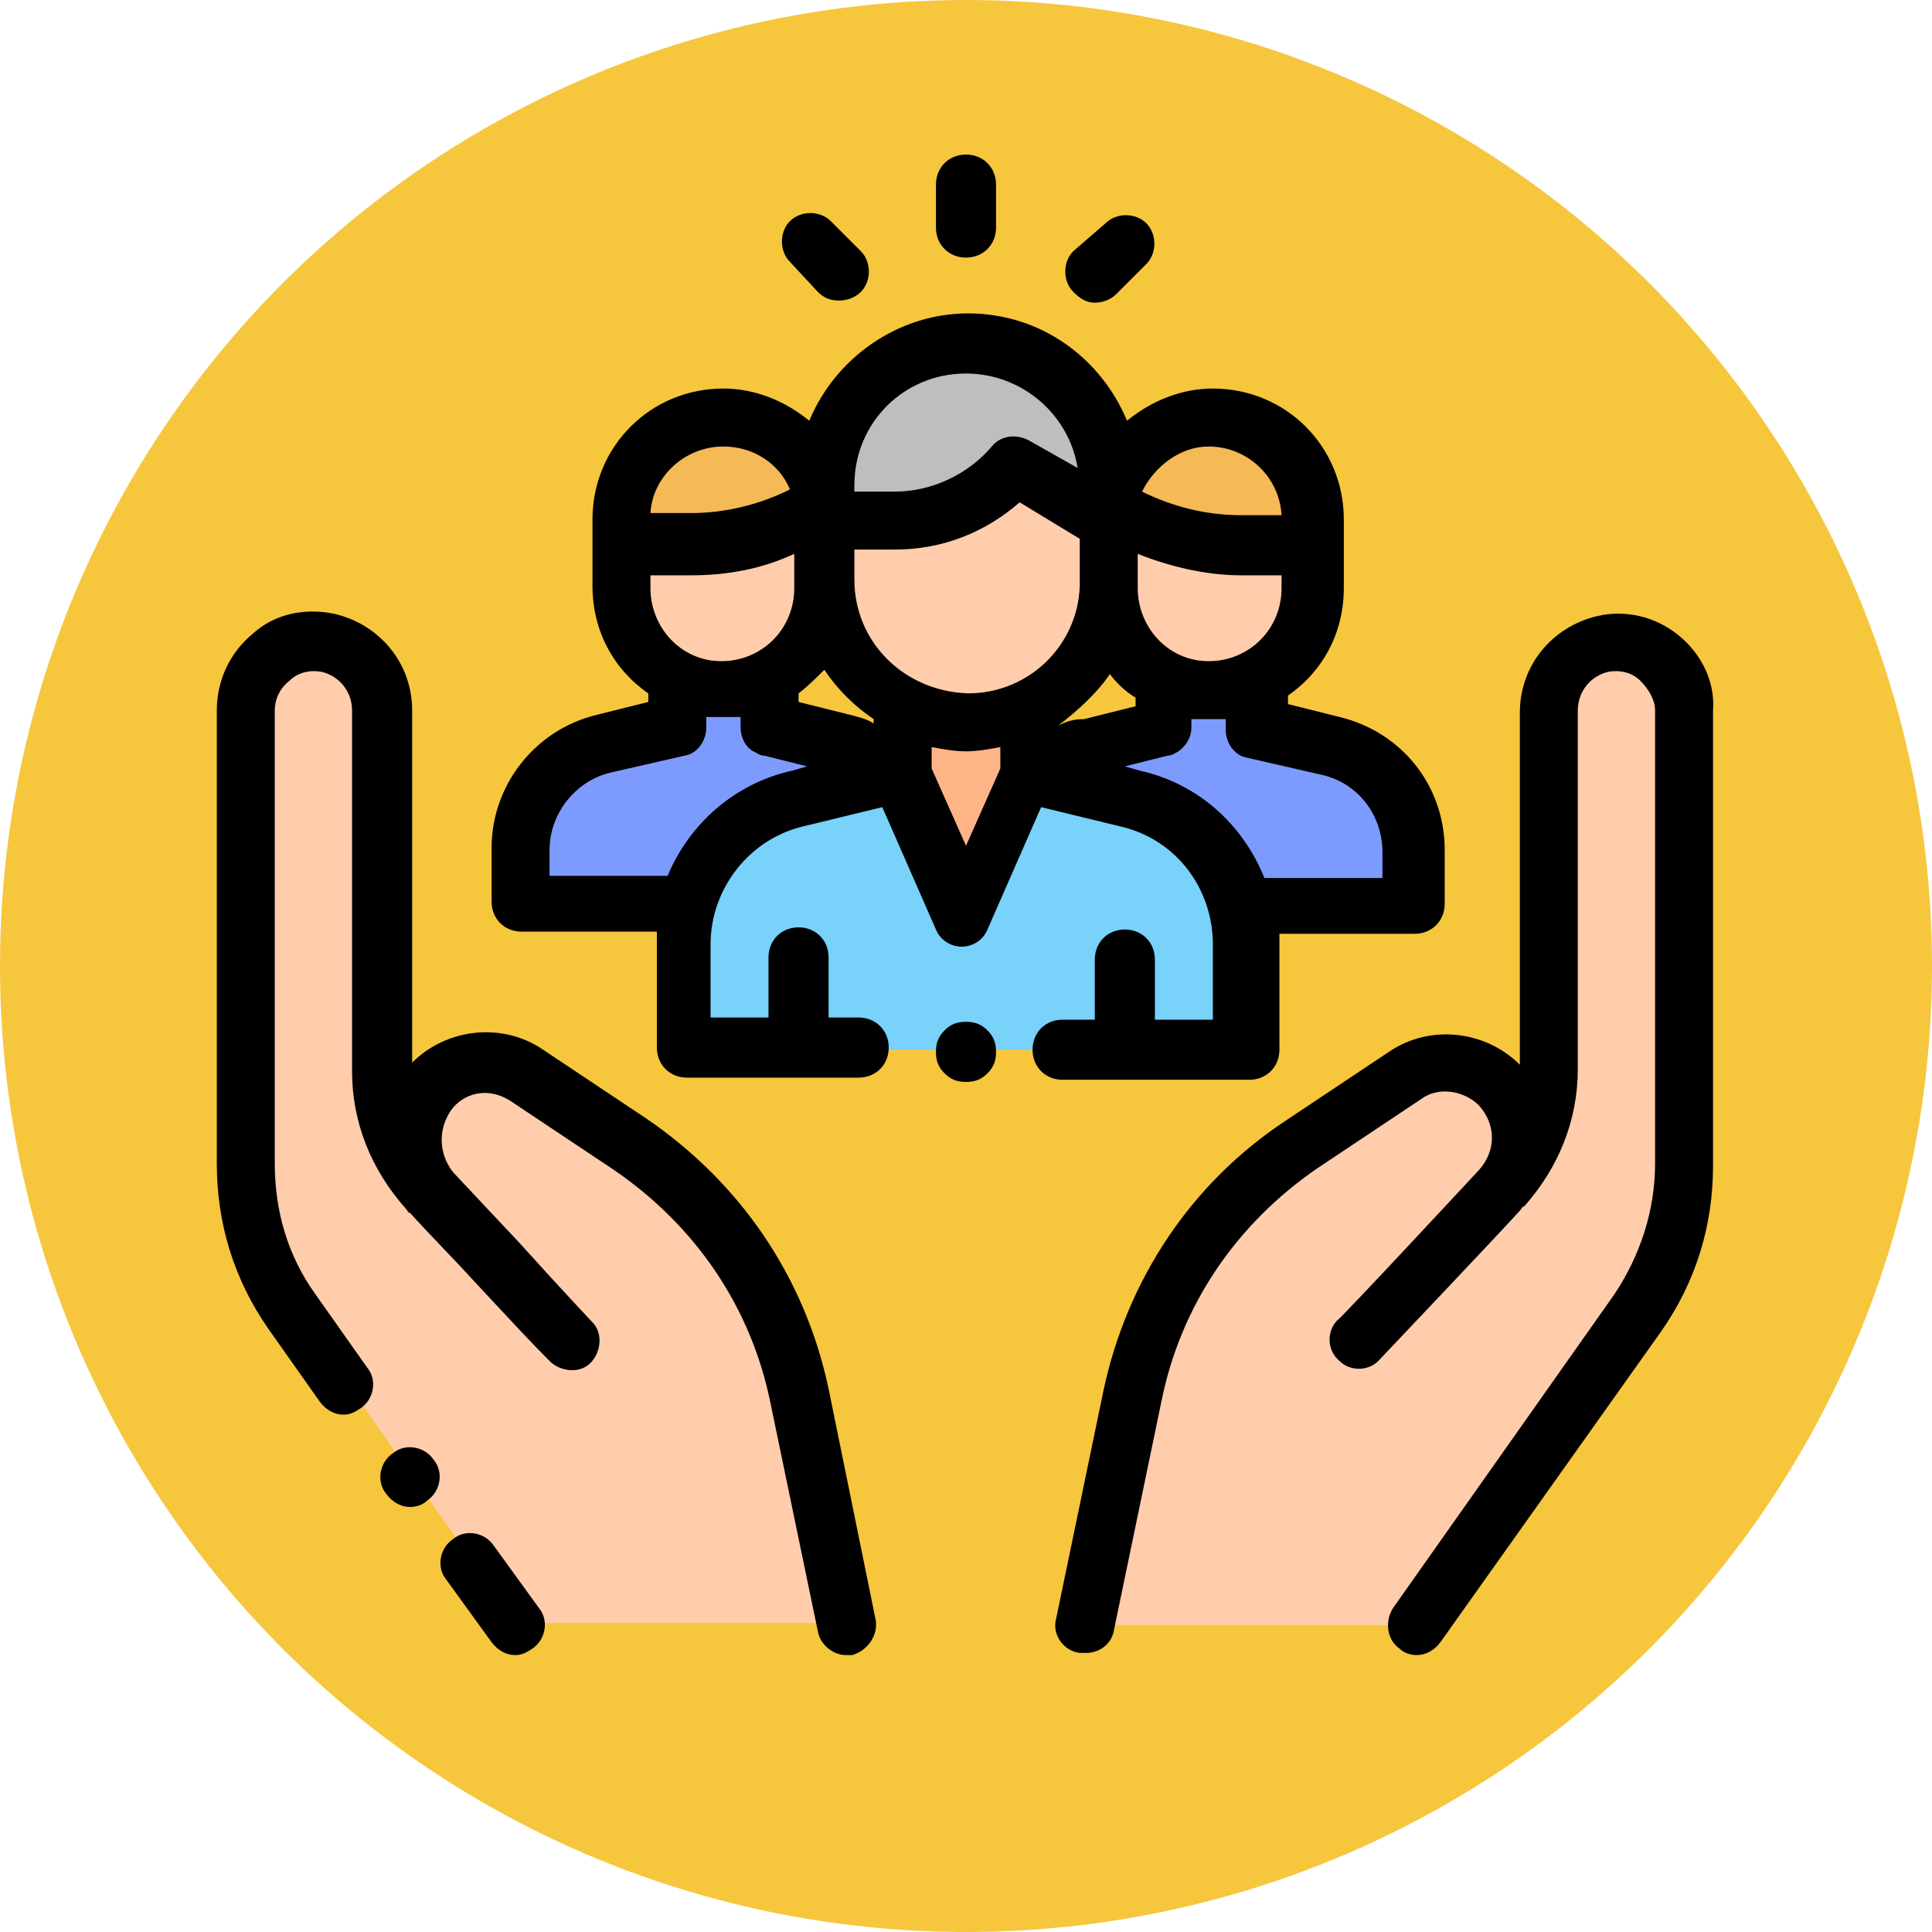 <?xml version="1.0" encoding="utf-8"?>
<!-- Generator: Adobe Illustrator 23.0.5, SVG Export Plug-In . SVG Version: 6.00 Build 0)  -->
<svg version="1.1" id="Layer_1" xmlns="http://www.w3.org/2000/svg" xmlns:xlink="http://www.w3.org/1999/xlink" x="0px" y="0px"
	 width="90px" height="90px" viewBox="0 0 90 90" style="enable-background:new 0 0 90 90;" xml:space="preserve">
<style type="text/css">
	.st0{fill:#F6C63D;}
	.st1{fill:#FFCDAC;}
	.st2{fill:#7D9BFF;}
	.st3{fill:#78D2FA;}
	.st4{fill:#FFB487;}
	.st5{fill:#BEBEBE;}
	.st6{fill:#F5B955;}
</style>
<circle class="st0" cx="45" cy="45" r="45"/>
<g>
	<g>
		<path class="st1" d="M24.6,60.2l-4.4-4.7c-1.4-1.5-2.2-3.5-2.2-5.6V33.1c0-1.5-1-2.8-2.5-3.1l0,0c-2-0.4-3.9,1.1-3.9,3.1v21.1
			c0,2.5,0.8,4.9,2.2,6.9l2.4,3.4l5.8,8.2l2.1,2.9h15.5L37.2,65c-1-4.8-3.8-9-7.9-11.7l-4.8-3.2c-1.4-1-3.3-0.7-4.5,0.6l0,0
			c-1.3,1.4-1.2,3.6,0.1,5c2.6,2.8,6.5,6.9,6.5,6.9"/>
		<path class="st1" d="M65.4,60.2l4.4-4.7c1.4-1.5,2.2-3.5,2.2-5.6V33.1c0-1.5,1-2.8,2.5-3.1l0,0c2-0.4,3.9,1.1,3.9,3.1v21.1
			c0,2.5-0.8,4.9-2.2,6.9l-2.4,3.4l-5.8,8.2L66,75.7H50.5L52.8,65c1-4.8,3.8-9,7.9-11.7l4.8-3.2c1.4-1,3.3-0.7,4.5,0.6l0,0
			c1.3,1.4,1.2,3.6-0.1,5c-2.6,2.8-6.5,6.9-6.5,6.9"/>
	</g>
	<g>
		<path class="st2" d="M48.3,36.1c0.7-0.7,1.5-1.2,2.5-1.4l3.5-0.8l0,0l0,0v-2.1h4.2v2.1l0,0l3.5,0.8c2.3,0.5,3.9,2.6,3.9,4.9v2.5
			h-7.7L48.3,36.1z"/>
		<path class="st2" d="M41.7,36.1c-0.7-0.7-1.5-1.2-2.5-1.4l-3.5-0.8l0,0l0,0v-2.1h-4.2v2.1l0,0l-3.5,0.8c-2.3,0.5-3.9,2.6-3.9,4.9
			v2.5h7.7L41.7,36.1z"/>
	</g>
	<path class="st3" d="M42,36l-4.8,1.2c-3.2,0.8-5.4,3.6-5.4,6.8v4.9h26.4V44c0-3.2-2.2-6.1-5.4-6.8L48,36"/>
	<path class="st4" d="M48,33.1v3l-3,6.7L42,36v-3"/>
	<path class="st1" d="M51.6,22.9V27c0,3.6-3,6.6-6.6,6.6l0,0l0,0c-3.6,0-6.6-3-6.6-6.6v-4.1"/>
	<path class="st5" d="M45,16L45,16c-3.6,0-6.6,3-6.6,6.6v1.6h3.2c2.1,0,4.2-0.9,5.6-2.6l0,0l4.4,2.6v-1.6C51.6,18.9,48.7,16,45,16z"
		/>
	<path class="st6" d="M38.4,25.4v-1.1c0-2.6-2.1-4.7-4.7-4.7l0,0c-2.6,0-4.7,2.1-4.7,4.7v1.1h3.3c2,0,4-0.6,5.8-1.6l0,0"/>
	<path class="st1" d="M38.4,24.4v2.9c0,2.6-2.1,4.7-4.7,4.7l0,0l0,0c-2.6,0-4.7-2.1-4.7-4.7v-2.9"/>
	<path class="st6" d="M51.6,25.4v-1.1c0-2.6,2.1-4.7,4.7-4.7l0,0c2.6,0,4.7,2.1,4.7,4.7v1.1h-3.3c-2,0-4-0.6-5.8-1.6l0,0"/>
	<path class="st1" d="M51.6,24.4v2.9c0,2.6,2.1,4.7,4.7,4.7l0,0l0,0c2.6,0,4.7-2.1,4.7-4.7v-2.9"/>
	<path d="M23,72c-0.4-0.6-1.3-0.8-1.9-0.3c-0.6,0.4-0.8,1.3-0.3,1.9l2.1,2.9c0.3,0.4,0.7,0.6,1.1,0.6c0.3,0,0.5-0.1,0.8-0.3
		c0.6-0.4,0.8-1.3,0.3-1.9L23,72z"/>
	<path d="M38.6,64.7c-1.1-5.2-4.1-9.6-8.5-12.6l-4.8-3.2c-1.9-1.3-4.5-1-6.1,0.6V33.1c0-2.2-1.5-4-3.6-4.5c-1.4-0.3-2.8,0-3.8,0.9
		c-1.1,0.9-1.7,2.2-1.7,3.6v21.1c0,2.8,0.8,5.4,2.4,7.7l2.4,3.4c0.3,0.4,0.7,0.6,1.1,0.6c0.3,0,0.5-0.1,0.8-0.3
		c0.6-0.4,0.8-1.3,0.3-1.9l-2.4-3.4c-1.3-1.8-1.9-3.9-1.9-6.1V33.1c0-0.6,0.3-1.1,0.7-1.4c0.4-0.4,1-0.5,1.5-0.4
		c0.8,0.2,1.4,0.9,1.4,1.8v16.8c0,2.4,0.9,4.6,2.5,6.4c0.1,0.1,0.1,0.2,0.2,0.2c0.9,1,2,2.1,3,3.2l1.4,1.5c0,0,0,0,0,0
		c1.2,1.3,2.1,2.2,2.1,2.2c0.5,0.5,1.4,0.6,1.9,0.1c0.5-0.5,0.6-1.4,0.1-1.9c0,0-1.6-1.7-3.4-3.7l-3.1-3.3c0,0,0,0,0,0
		c-0.7-0.9-0.7-2.1,0-3c0.7-0.8,1.8-0.9,2.7-0.3l4.8,3.2c3.8,2.6,6.4,6.4,7.3,10.9l2.2,10.6c0.1,0.6,0.7,1.1,1.3,1.1
		c0.1,0,0.2,0,0.3,0c0.7-0.2,1.2-0.9,1.1-1.6L38.6,64.7z"/>
	<path d="M20.2,68c-0.4-0.6-1.3-0.8-1.9-0.3c-0.6,0.4-0.8,1.3-0.3,1.9l0,0c0.3,0.4,0.7,0.6,1.1,0.6c0.3,0,0.6-0.1,0.8-0.3
		C20.5,69.5,20.7,68.6,20.2,68L20.2,68z"/>
	<path d="M78.2,29.6c-1.1-0.9-2.5-1.2-3.8-0.9c-2.1,0.5-3.6,2.3-3.6,4.5v16.4c-1.6-1.6-4.2-1.9-6.1-0.6l-4.8,3.2
		c-4.4,2.9-7.4,7.4-8.5,12.6l-2.2,10.6c-0.2,0.7,0.3,1.5,1.1,1.6c0.1,0,0.2,0,0.3,0c0.6,0,1.2-0.4,1.3-1.1l2.2-10.6
		c0.9-4.5,3.5-8.3,7.3-10.9l4.8-3.2c0.8-0.6,2-0.4,2.7,0.3c0.8,0.9,0.8,2.1,0,3c0,0,0,0,0,0c0,0-6.5,7-6.6,7
		c-0.5,0.5-0.5,1.4,0.1,1.9c0.5,0.5,1.4,0.5,1.9-0.1c0,0,5.6-5.9,6.5-6.9c0.1-0.1,0.1-0.2,0.2-0.2c1.6-1.8,2.5-4,2.5-6.4V33.1
		c0-0.9,0.6-1.6,1.4-1.8c0.5-0.1,1.1,0,1.5,0.4c0.4,0.4,0.7,0.9,0.7,1.4v21.1c0,2.2-0.7,4.3-1.9,6.1L64.9,74.9
		c-0.4,0.6-0.3,1.5,0.3,1.9c0.2,0.2,0.5,0.3,0.8,0.3c0.4,0,0.8-0.2,1.1-0.6l10.3-14.5c1.6-2.3,2.4-4.9,2.4-7.7V33.1
		C79.9,31.8,79.3,30.5,78.2,29.6z"/>
	<path d="M58.2,50.3c0.8,0,1.4-0.6,1.4-1.4V44c0-0.2,0-0.3,0-0.5h6.3c0.8,0,1.4-0.6,1.4-1.4v-2.5c0-3-2-5.5-4.9-6.2l-2.4-0.6v-0.4
		c1.6-1.1,2.6-2.9,2.6-5v-3.2c0-3.4-2.7-6.1-6.1-6.1c-1.5,0-2.9,0.6-4,1.5c-1.2-2.9-4-5-7.4-5c-3.3,0-6.2,2.1-7.4,5
		c-1.1-0.9-2.5-1.5-4-1.5c-3.4,0-6.1,2.7-6.1,6.1v0.2v2.9c0,2.1,1,3.9,2.6,5v0.4l-2.4,0.6c-2.9,0.7-4.9,3.3-4.9,6.2v2.5
		c0,0.8,0.6,1.4,1.4,1.4h6.3c0,0.2,0,0.3,0,0.5v4.9c0,0.8,0.6,1.4,1.4,1.4H40c0.8,0,1.4-0.6,1.4-1.4s-0.6-1.4-1.4-1.4h-1.4v-2.8
		c0-0.8-0.6-1.4-1.4-1.4s-1.4,0.6-1.4,1.4v2.8h-2.7V44c0-2.6,1.8-4.9,4.3-5.5l3.7-0.9l2.5,5.7c0.2,0.5,0.7,0.8,1.2,0.8h0
		c0.5,0,1-0.3,1.2-0.8l2.5-5.7l3.7,0.9c2.6,0.6,4.3,2.9,4.3,5.5v3.5h-2.7v-2.8c0-0.8-0.6-1.4-1.4-1.4s-1.4,0.6-1.4,1.4v2.8h-1.5
		c-0.8,0-1.4,0.6-1.4,1.4s0.6,1.4,1.4,1.4H58.2z M40.7,33.7c-0.3-0.2-0.7-0.3-1.1-0.4l-2.4-0.6v-0.4c0.4-0.3,0.8-0.7,1.2-1.1
		c0.6,0.9,1.4,1.7,2.3,2.3V33.7z M30.3,27.4v-0.6h1.9c1.7,0,3.3-0.3,4.8-1v1.6c0,1.9-1.5,3.4-3.4,3.4S30.3,29.2,30.3,27.4z M39.8,27
		v-1.4h1.9c2.2,0,4.2-0.8,5.8-2.2l2.8,1.7v2.2c-0.1,2.8-2.4,5-5.2,5C42.1,32.2,39.8,29.9,39.8,27z M49.3,33.8L49.3,33.8
		c0.9-0.7,1.8-1.5,2.4-2.4c0.3,0.4,0.7,0.8,1.2,1.1v0.4l-2.4,0.6C50,33.5,49.7,33.6,49.3,33.8z M53,27.4v-0.2c0-0.1,0-0.1,0-0.2
		v-1.2c1.5,0.6,3.2,1,4.8,1h1.9v0.6c0,1.9-1.5,3.4-3.4,3.4S53,29.2,53,27.4z M56.3,20.8c1.8,0,3.3,1.4,3.4,3.2h-1.9
		c-1.6,0-3.2-0.4-4.6-1.1C53.8,21.7,55,20.8,56.3,20.8z M39.8,22.6c0-2.9,2.3-5.2,5.2-5.2c2.6,0,4.8,1.9,5.2,4.4l-2.3-1.3
		c-0.6-0.3-1.3-0.2-1.7,0.3c-1.1,1.3-2.8,2.1-4.5,2.1h-1.9L39.8,22.6L39.8,22.6z M33.7,20.8c1.4,0,2.6,0.8,3.1,2
		c-1.4,0.7-3,1.1-4.6,1.1h-1.9C30.4,22.2,31.9,20.8,33.7,20.8z M36.9,35.9c-2.7,0.6-4.8,2.5-5.8,4.9h-5.5v-1.2
		c0-1.7,1.2-3.2,2.8-3.6l3.5-0.8c0.6-0.1,1-0.7,1-1.3v-0.5c0.3,0,0.5,0,0.8,0c0.3,0,0.5,0,0.8,0v0.4c0,0,0,0,0,0.1
		c0,0.4,0.2,0.9,0.6,1.1c0.2,0.1,0.3,0.2,0.5,0.2l2,0.5L36.9,35.9z M45,39.4l-1.6-3.6v-1c0.5,0.1,1.1,0.2,1.6,0.2
		c0.5,0,1.1-0.1,1.6-0.2v1L45,39.4z M53.1,35.9l-0.7-0.2l2-0.5c0.2,0,0.3-0.1,0.5-0.2c0.4-0.3,0.6-0.7,0.6-1.1c0,0,0,0,0,0v-0.4
		c0.2,0,0.5,0,0.8,0c0.3,0,0.5,0,0.8,0v0.5c0,0.6,0.4,1.2,1,1.3l3.5,0.8c1.7,0.4,2.8,1.9,2.8,3.6v1.2h-5.5
		C57.9,38.4,55.8,36.5,53.1,35.9z"/>
	<path d="M45,47.6c-0.4,0-0.7,0.1-1,0.4c-0.3,0.3-0.4,0.6-0.4,1c0,0.4,0.1,0.7,0.4,1c0.3,0.3,0.6,0.4,1,0.4c0.4,0,0.7-0.1,1-0.4
		c0.3-0.3,0.4-0.6,0.4-1c0-0.4-0.1-0.7-0.4-1C45.7,47.7,45.4,47.6,45,47.6z"/>
	<path d="M45,12c0.8,0,1.4-0.6,1.4-1.4v-2c0-0.8-0.6-1.4-1.4-1.4c-0.8,0-1.4,0.6-1.4,1.4v2C43.6,11.4,44.2,12,45,12z"/>
	<path d="M38.1,13.6c0.3,0.3,0.6,0.4,1,0.4c0.3,0,0.7-0.1,1-0.4c0.5-0.5,0.5-1.4,0-1.9l-1.4-1.4c-0.5-0.5-1.4-0.5-1.9,0
		c-0.5,0.5-0.5,1.4,0,1.9L38.1,13.6z"/>
	<path d="M51,14.1c0.3,0,0.7-0.1,1-0.4l1.4-1.4c0.5-0.5,0.5-1.4,0-1.9c-0.5-0.5-1.4-0.5-1.9,0L50,11.7c-0.5,0.5-0.5,1.4,0,1.9
		C50.3,13.9,50.6,14.1,51,14.1z"/>
</g>
</svg>
